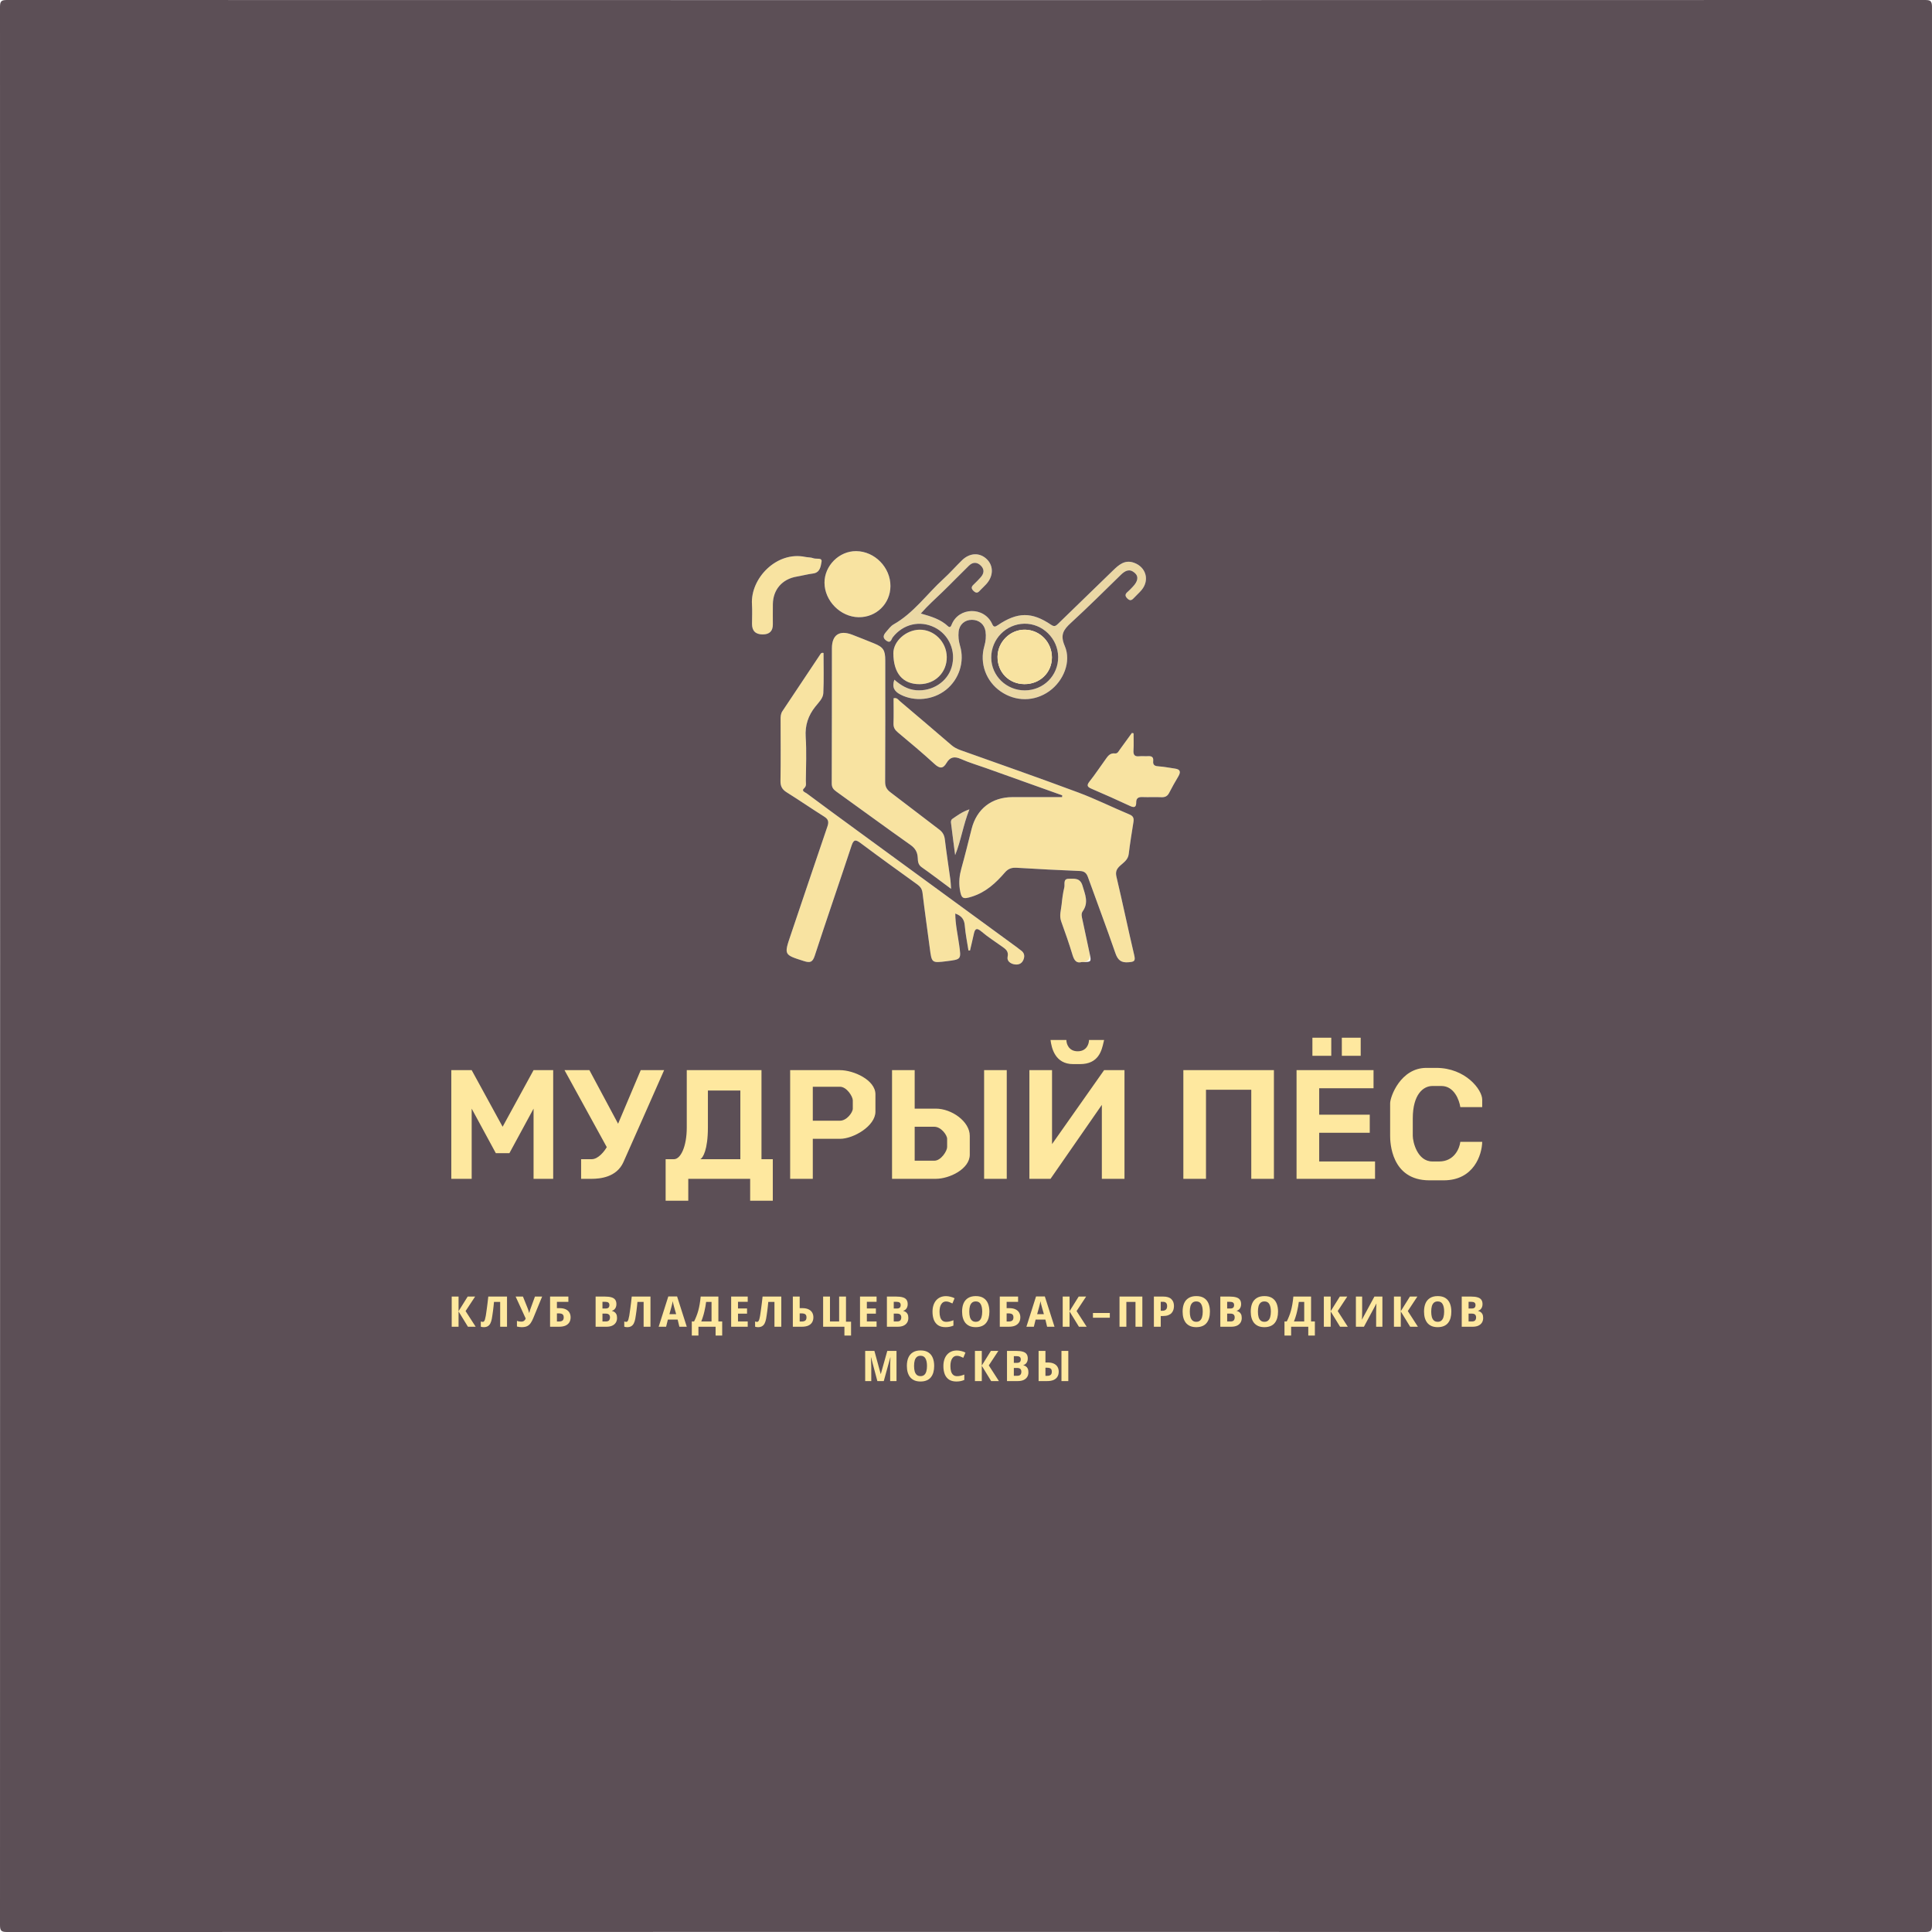 <?xml version="1.0" encoding="UTF-8"?> <svg xmlns="http://www.w3.org/2000/svg" width="1280" height="1280" viewBox="0 0 1280 1280" fill="none"> <path d="M703.74 526.92C686.99 520.93 670.25 514.95 653.5 508.96C647.86 506.95 642.07 505.28 636.63 502.84C632.38 500.94 629.43 501.49 627.12 505.45C624.74 509.53 622.47 509.19 619.11 506.11C611.26 498.92 603.08 492.08 594.9 485.25C592.94 483.62 591.9 482.02 591.98 479.39C592.15 473.78 592.03 468.17 592.03 462.61C594.32 462.03 595.12 463.61 596.17 464.49C607.6 474.17 619.03 483.87 630.38 493.65C632.2 495.22 634.2 496.19 636.42 496.99C662.43 506.27 688.51 515.38 714.38 525.03C725.9 529.33 736.96 534.84 748.32 539.59C750.92 540.68 751.33 542.18 750.95 544.59C749.83 551.66 748.67 558.72 747.82 565.82C747.36 569.66 744.4 571.41 742.04 573.6C739.77 575.71 738.91 577.56 739.7 580.9C743.81 598.22 747.41 615.66 751.5 632.98C752.43 636.92 751.21 637.18 747.79 637.5C742.72 637.97 740.56 636.06 738.93 631.36C733.13 614.54 726.82 597.89 720.81 581.13C719.85 578.46 718.51 577.18 715.47 577.06C701.5 576.5 687.53 575.77 673.57 574.91C670.32 574.71 667.98 575.48 665.78 578.03C659.77 584.98 653.19 591.09 644.01 594C637.99 595.91 636.91 595.54 635.91 589.08C635.18 584.35 635.68 579.91 636.95 575.34C639.36 566.69 641.5 557.96 643.69 549.25C647.05 535.91 656.99 528.12 670.86 528.09C681.8 528.06 692.74 528.09 703.69 528.09C703.71 527.7 703.73 527.3 703.74 526.91V526.92Z" fill="#F8E3A1"></path> <path d="M641.64 629.74C640.79 624.23 639.63 618.75 639.19 613.21C638.87 609.15 637.12 606.76 632.88 605.24C632.95 612.44 634.52 619.18 635.46 625.96C636.8 635.63 636.98 635.61 627.2 636.83C617.26 638.07 617.29 638.07 616 628.18C614.4 615.97 612.64 603.77 611.18 591.54C610.87 588.92 609.71 587.4 607.7 585.95C595.14 576.9 582.57 567.86 570.18 558.58C566.87 556.1 565.54 556.12 564.15 560.33C556.11 584.65 547.72 608.86 539.77 633.22C538.36 637.55 536.68 638.04 532.69 636.77C519.32 632.52 519.36 632.69 523.87 619.43C532.01 595.48 539.98 571.47 548.18 547.55C549.24 544.45 548.79 542.75 546.01 541.01C537.69 535.79 529.61 530.19 521.28 525C518.27 523.12 517.02 521.03 517.08 517.38C517.31 503.89 517.18 490.4 517.15 476.9C517.15 474.88 517.17 472.95 518.36 471.16C526.78 458.57 535.17 445.96 543.57 433.35C543.94 432.79 544.37 432.29 545.6 432.59C545.6 441.38 545.88 450.31 545.46 459.2C545.29 462.68 542.35 465.43 540.2 468.12C535.43 474.1 533.27 480.51 533.78 488.33C534.41 497.95 533.98 507.64 533.87 517.3C533.85 518.94 534.51 520.63 532.69 522.28C530.68 524.1 533.49 524.91 534.48 525.65C545.29 533.71 556.16 541.68 567.05 549.64C602.66 575.68 638.27 601.7 673.88 627.73C674.68 628.32 675.42 629 676.25 629.55C678.81 631.25 679.04 633.64 677.92 636.14C676.83 638.55 674.6 639.35 672.08 638.92C669.31 638.45 666.98 636.61 667.55 633.91C668.4 629.93 665.91 628.61 663.53 626.89C659.08 623.67 654.39 620.73 650.23 617.17C646.51 613.98 645.76 615.96 645.05 619.28C644.3 622.78 643.44 626.26 642.63 629.74C642.3 629.74 641.96 629.74 641.63 629.74H641.64Z" fill="#F8E3A1"></path> <path d="M630.11 588.89C622.89 583.55 616.82 578.89 610.57 574.5C608.25 572.87 608.14 570.63 608.03 568.35C607.85 564.61 606.42 562.05 603.18 559.76C586.72 548.15 570.5 536.2 554.13 524.47C552.11 523.02 551.03 521.72 551.04 518.96C551.18 489.14 551.09 459.33 551.15 429.51C551.17 420.57 556.18 417.28 564.59 420.51C569.41 422.36 574.19 424.29 578.97 426.22C585.19 428.73 586.49 430.69 586.5 437.54C586.5 464.36 586.57 491.18 586.42 517.99C586.4 521.24 587.53 523.12 590.01 524.98C600.79 533.08 611.4 541.42 622.17 549.53C624.48 551.27 625.62 553.2 625.97 556.1C627.04 565.02 628.42 573.9 629.64 582.81C629.86 584.41 629.89 586.04 630.1 588.89H630.11Z" fill="#F8E3A1"></path> <path d="M592.51 450.32C596.93 454.11 601.35 456.83 606.93 457.29C617.66 458.18 627.64 451.78 630.51 441.94C633.55 431.51 628.83 420.5 619.25 415.71C609.45 410.81 598.35 413.45 591.51 422.17C590.53 423.42 590.22 426.57 587.21 424.45C584.41 422.48 585.45 420.52 587.1 418.62C588.63 416.87 590.06 414.8 592.01 413.7C605.33 406.17 614.03 393.61 625.03 383.58C629.33 379.66 633.18 375.25 637.36 371.18C642.56 366.13 649.16 365.94 653.84 370.55C658.38 375.02 658.18 381.86 653.33 387.1C652.2 388.32 650.98 389.46 649.81 390.64C648.42 392.05 647.35 393.79 645.01 391.54C642.76 389.38 644.02 388.23 645.59 386.76C647.05 385.4 648.42 383.94 649.75 382.44C651.92 380 652.34 377.34 649.95 374.88C647.45 372.31 644.55 372.25 641.99 374.73C636.13 380.41 630.49 386.31 624.62 391.98C619.74 396.7 614.66 401.22 610.05 406.48C617.01 408.46 623.15 410.28 628.03 414.88C629.39 416.16 630.03 414.99 630.49 413.84C635.12 402.12 652.05 401.72 657.35 413.44C658.32 415.6 659.19 415.47 661.01 414.23C674.04 405.38 683.62 405.28 696.4 413.97C698.52 415.41 699.52 414.71 700.97 413.29C713.01 401.55 725.1 389.86 737.19 378.16C741.08 374.4 744.99 370.66 751.16 372.8C759.26 375.61 761.79 384.32 756.33 390.91C754.74 392.83 752.81 394.45 751.12 396.29C749.77 397.76 748.62 398.19 746.97 396.59C745.22 394.9 745.31 393.61 747.12 392.12C748.27 391.17 749.26 390.03 750.31 388.95C753.98 385.2 754.56 381.95 751.74 379.51C748.31 376.55 745.43 378.09 742.61 380.84C731.65 391.54 720.79 402.36 709.5 412.7C704.58 417.21 702.26 420.61 705.43 427.94C709.94 438.35 704.59 451.2 695.19 457.92C685.38 464.93 672.89 464.99 662.93 458.08C653.3 451.39 648.89 439.46 652.14 428.17C653.09 424.87 653.41 421.63 652.94 418.31C652.27 413.64 648.64 410.66 643.91 410.66C639.23 410.66 635.62 413.75 635.13 418.51C634.81 421.64 635.13 424.72 636.06 427.85C639.24 438.47 635.38 450.15 626.74 457.03C618.13 463.89 605.93 465 596.64 460.2C592.61 458.12 590.82 455.5 592.51 450.32ZM701.06 435.24C700.95 423.07 690.73 413.02 678.65 413.22C666.46 413.42 656.62 423.54 656.72 435.78C656.82 447.74 666.76 457.42 678.92 457.4C691.36 457.38 701.17 447.56 701.06 435.24Z" fill="#EBD8A5"></path> <path d="M589.94 388.32C589.88 399.97 580.54 409.08 568.85 408.92C556.84 408.75 546.31 398.12 546.25 386.11C546.2 374.79 555.98 365.03 567.26 365.14C579.55 365.26 590.01 375.95 589.94 388.33V388.32Z" fill="#F8E3A1"></path> <path d="M751.02 485.84C751.02 489.61 751.21 493.39 750.96 497.15C750.75 500.26 751.86 501.38 754.92 501.03C756.73 500.82 758.59 501.11 760.41 500.98C762.81 500.81 764.33 501.38 764.02 504.19C763.68 507.25 765.51 507.59 768.03 507.75C771.5 507.97 774.94 508.74 778.4 509.2C782.04 509.68 782.39 511.47 780.69 514.36C778.58 517.95 776.49 521.55 774.61 525.26C773.47 527.51 771.9 528.27 769.44 528.17C765.28 527.99 761.11 528.24 756.95 528.08C754.33 527.98 752.77 528.69 752.78 531.57C752.79 534.46 751.84 535.44 748.84 534.04C740.39 530.1 731.88 526.3 723.31 522.63C720.57 521.45 719.64 520.52 721.84 517.75C725.47 513.2 728.66 508.31 732.1 503.6C733.74 501.35 735.12 498.73 738.7 499.16C740.48 499.37 741.14 497.67 742 496.48C744.65 492.86 747.28 489.22 749.91 485.59C750.28 485.67 750.65 485.75 751.02 485.84Z" fill="#F8E3A1"></path> <path d="M505.34 420.32C500.6 420.327 498.23 418.007 498.23 413.36C498.23 409.03 498.47 404.68 498.19 400.37C497.09 383.18 514.57 364.99 533.5 368.97C535.29 369.35 537.24 369.2 538.9 369.86C540.8 370.61 544.83 369.23 544.28 372.19C543.76 375.04 543.4 379.4 538.63 379.98C535.01 380.42 531.46 381.41 527.85 382.02C518.27 383.63 512.16 390.59 512.03 400.25C511.97 404.75 512.01 409.24 512.02 413.74C512.02 418.12 509.793 420.317 505.34 420.33V420.32Z" fill="#F8E3A1"></path> <path d="M609.31 453.29C598.09 453.37 591.88 446.05 591.87 432.73C591.87 424.88 600.14 417.4 609.06 417.19C618.81 416.97 627.12 425.21 627.25 435.24C627.38 445.43 619.64 453.21 609.31 453.28V453.29Z" fill="#F8E3A1"></path> <path d="M716.68 637.39C713.08 638.37 711.64 636.19 710.57 632.64C708.31 625.18 705.73 617.81 703.07 610.47C701.66 606.59 702.99 602.92 703.36 599.18C703.74 595.39 704.23 591.57 705.12 587.88C705.62 585.84 704.13 582.2 708.09 582.2C711.7 582.2 715.6 581.44 717.17 586.77C718.87 592.55 721.44 597.96 717.31 603.74C716.07 605.47 716.77 607.62 717.18 609.57C718.72 616.88 720.28 624.18 721.86 631.48C722.713 635.433 720.983 637.403 716.67 637.39H716.68Z" fill="#F8E3A1"></path> <path d="M632.81 566.53C631.87 559.31 630.9 552.1 630.03 544.88C629.94 544.16 630.24 543.03 630.76 542.67C634.12 540.38 637.39 537.85 642.24 536.22C638.11 546.56 636.74 556.79 632.8 566.52L632.81 566.53Z" fill="#EBD8A5"></path> <path d="M701.06 435.24C701.17 447.56 691.36 457.38 678.92 457.4C666.76 457.42 656.81 447.74 656.72 435.78C656.62 423.54 666.46 413.42 678.65 413.22C690.73 413.02 700.96 423.07 701.06 435.24ZM678.65 453.25C688.94 453.34 696.9 445.64 696.92 435.6C696.93 425.51 689.07 417.37 679.13 417.19C669.34 417.01 660.97 425.23 660.89 435.11C660.81 445.38 668.44 453.17 678.65 453.25Z" fill="#5C4F56"></path> <path d="M678.66 453.25C668.44 453.16 660.82 445.38 660.9 435.11C660.97 425.24 669.35 417.01 679.14 417.19C689.08 417.37 696.95 425.51 696.93 435.6C696.92 445.65 688.95 453.34 678.66 453.25Z" fill="#F8E3A1"></path> <path d="M1280 4.59C1280 0.84 1279.16 0 1275.41 0C851.8 0.1 428.2 0.1 4.59 0C0.84 0 0 0.84 0 4.59C0.1 428.2 0.1 851.8 0 1275.41C0 1279.16 0.84 1280 4.59 1280C428.2 1279.9 851.8 1279.9 1275.41 1280C1279.16 1280 1280 1279.16 1280 1275.41C1279.9 1063.61 1279.91 851.8 1279.91 640C1279.91 428.2 1279.9 216.39 1280 4.59ZM764.02 504.19C763.68 507.25 765.51 507.6 768.03 507.76C771.5 507.98 774.93 508.74 778.39 509.2C782.04 509.68 782.39 511.47 780.69 514.36C778.58 517.95 776.49 521.55 774.61 525.26C773.46 527.52 771.9 528.27 769.43 528.17C765.27 527.99 761.1 528.24 756.94 528.08C754.32 527.98 752.76 528.69 752.77 531.57C752.78 534.46 751.83 535.44 748.83 534.04C740.39 530.1 731.87 526.31 723.3 522.63C720.56 521.45 719.63 520.52 721.84 517.75C725.46 513.2 728.66 508.31 732.09 503.6C733.73 501.35 735.11 498.73 738.69 499.16C740.47 499.38 741.13 497.67 741.99 496.49C744.64 492.86 747.27 489.23 749.91 485.6L751.02 485.84C751.02 489.61 751.2 493.4 750.96 497.15C750.75 500.26 751.86 501.38 754.92 501.03C756.72 500.83 758.58 501.11 760.41 500.98C762.81 500.81 764.33 501.38 764.02 504.19ZM590.02 524.98C600.8 533.08 611.41 541.42 622.18 549.53C624.49 551.27 625.63 553.2 625.98 556.1C627.04 565.02 628.43 573.9 629.65 582.81C629.87 584.41 629.9 586.04 630.11 588.89C622.9 583.54 616.82 578.89 610.57 574.5C608.24 572.86 608.14 570.62 608.03 568.35C607.85 564.61 606.43 562.05 603.18 559.76C586.72 548.15 570.51 536.2 554.14 524.47C552.12 523.02 551.03 521.72 551.05 518.96C551.19 489.15 551.1 459.33 551.16 429.51C551.18 420.58 556.19 417.28 564.6 420.51C569.42 422.36 574.2 424.29 578.98 426.22C585.2 428.73 586.51 430.69 586.51 437.54C586.52 464.36 586.58 491.17 586.43 517.99C586.41 521.24 587.55 523.12 590.02 524.98ZM630.03 544.88C629.95 544.16 630.25 543.03 630.77 542.67C634.13 540.38 637.39 537.85 642.25 536.23C638.11 546.57 636.75 556.8 632.81 566.53C631.87 559.32 630.9 552.1 630.03 544.88ZM636.94 575.36C639.36 566.71 641.49 557.98 643.69 549.27C647.04 535.93 656.99 528.14 670.86 528.11C681.8 528.08 692.74 528.1 703.68 528.1C703.7 527.71 703.72 527.32 703.74 526.92C686.99 520.94 670.25 514.95 653.5 508.97C647.86 506.95 642.08 505.29 636.63 502.85C632.38 500.95 629.43 501.5 627.11 505.46C624.73 509.54 622.46 509.2 619.1 506.12C611.25 498.92 603.07 492.09 594.89 485.26C592.93 483.63 591.89 482.03 591.97 479.4C592.14 473.8 592.02 468.18 592.02 462.62C594.32 462.05 595.11 463.62 596.16 464.51C607.6 474.19 619.02 483.89 630.37 493.67C632.19 495.24 634.19 496.21 636.41 497.01C662.42 506.29 688.5 515.39 714.37 525.04C725.89 529.34 736.95 534.85 748.31 539.6C750.91 540.69 751.32 542.19 750.94 544.6C749.82 551.67 748.66 558.73 747.81 565.83C747.35 569.68 744.39 571.43 742.03 573.62C739.76 575.73 738.9 577.58 739.69 580.91C743.8 598.23 747.4 615.67 751.49 632.99C752.42 636.93 751.2 637.19 747.78 637.51C742.71 637.98 740.55 636.06 738.93 631.36C733.13 614.54 726.82 597.89 720.8 581.14C719.85 578.47 718.5 577.19 715.47 577.06C701.49 576.5 687.52 575.77 673.57 574.92C670.31 574.72 667.97 575.49 665.77 578.04C659.77 584.99 653.19 591.1 644 594.01C637.98 595.91 636.9 595.55 635.9 589.09C635.17 584.36 635.67 579.92 636.94 575.36ZM703.36 599.18C703.74 595.39 704.23 591.57 705.13 587.88C705.62 585.83 704.14 582.2 708.1 582.2C711.71 582.2 715.61 581.44 717.18 586.77C718.88 592.55 721.45 597.96 717.32 603.74C716.08 605.47 716.78 607.62 717.19 609.57C718.73 616.87 720.29 624.18 721.87 631.48C723.15 637.41 723.17 637.4 716.68 637.39C713.08 638.38 711.64 636.19 710.57 632.64C708.31 625.18 705.73 617.81 703.07 610.47C701.66 606.59 702.99 602.92 703.36 599.18ZM592.01 413.69C605.33 406.16 614.03 393.6 625.03 383.57C629.34 379.65 633.19 375.24 637.37 371.17C642.56 366.12 649.17 365.93 653.85 370.54C658.39 375.01 658.19 381.85 653.34 387.09C652.22 388.31 650.99 389.45 649.82 390.64C648.44 392.05 647.37 393.79 645.02 391.54C642.77 389.37 644.03 388.23 645.6 386.75C647.06 385.39 648.43 383.93 649.76 382.44C651.92 380 652.35 377.34 649.96 374.88C647.46 372.3 644.56 372.24 641.99 374.73C636.14 380.41 630.49 386.31 624.63 391.98C619.74 396.69 614.67 401.21 610.06 406.47C617.01 408.45 623.15 410.27 628.04 414.87C629.4 416.15 630.04 414.98 630.49 413.83C635.13 402.11 652.06 401.71 657.35 413.43C658.33 415.59 659.2 415.46 661.02 414.23C674.05 405.37 683.63 405.27 696.41 413.96C698.53 415.41 699.53 414.7 700.98 413.29C713.02 401.55 725.11 389.85 737.19 378.15C741.08 374.39 745 370.66 751.16 372.79C759.26 375.6 761.79 384.31 756.33 390.9C754.74 392.81 752.81 394.44 751.13 396.28C749.78 397.75 748.63 398.18 746.97 396.58C745.22 394.89 745.31 393.6 747.12 392.1C748.27 391.15 749.26 390.01 750.31 388.94C753.98 385.18 754.56 381.94 751.74 379.5C748.31 376.54 745.42 378.08 742.6 380.83C731.64 391.53 720.78 402.35 709.49 412.69C704.57 417.2 702.25 420.61 705.42 427.94C709.93 438.35 704.59 451.19 695.18 457.92C685.38 464.93 672.89 464.99 662.93 458.07C653.29 451.39 648.88 439.45 652.13 428.16C653.08 424.87 653.41 421.62 652.93 418.3C652.26 413.64 648.63 410.65 643.9 410.65C639.17 410.65 635.61 413.75 635.12 418.51C634.8 421.64 635.12 424.72 636.05 427.85C639.24 438.47 635.37 450.15 626.74 457.03C618.13 463.89 605.92 465 596.64 460.2C592.61 458.12 590.82 455.5 592.51 450.32C596.93 454.11 601.36 456.83 606.93 457.29C617.66 458.18 627.64 451.79 630.51 441.94C633.56 431.51 628.83 420.5 619.26 415.71C609.45 410.81 598.36 413.45 591.51 422.17C590.53 423.42 590.23 426.57 587.21 424.45C584.4 422.48 585.44 420.51 587.1 418.61C588.63 416.87 590.06 414.79 592.01 413.69ZM591.87 432.73C591.87 424.88 600.15 417.4 609.07 417.19C618.82 416.97 627.13 425.22 627.26 435.25C627.39 445.44 619.65 453.22 609.31 453.29C598.1 453.36 591.89 446.04 591.87 432.73ZM567.26 365.13C579.56 365.26 590.01 375.95 589.94 388.32C589.88 399.97 580.55 409.08 568.85 408.92C556.85 408.75 546.31 398.11 546.25 386.1C546.2 374.79 555.99 365.02 567.26 365.13ZM545.61 432.6C545.61 441.39 545.89 450.31 545.47 459.2C545.31 462.68 542.36 465.43 540.21 468.12C535.44 474.1 533.29 480.52 533.8 488.34C534.42 497.96 534 507.65 533.89 517.31C533.87 518.95 534.52 520.64 532.71 522.29C530.7 524.11 533.5 524.92 534.5 525.66C545.3 533.72 556.18 541.69 567.07 549.64C602.67 575.68 638.29 601.7 673.9 627.73C674.7 628.32 675.44 629.01 676.27 629.56C678.83 631.26 679.06 633.65 677.93 636.14C676.84 638.56 674.62 639.35 672.09 638.92C669.32 638.45 666.99 636.61 667.57 633.91C668.42 629.93 665.92 628.61 663.55 626.89C659.1 623.67 654.41 620.74 650.25 617.17C646.53 613.98 645.78 615.96 645.07 619.28C644.32 622.78 643.46 626.25 642.65 629.74H641.64C640.79 624.23 639.63 618.75 639.19 613.21C638.87 609.15 637.12 606.76 632.89 605.24C632.95 612.44 634.52 619.18 635.46 625.95C636.81 635.63 636.98 635.6 627.21 636.82C617.27 638.07 617.3 638.06 616.01 628.18C614.41 615.96 612.65 603.77 611.19 591.54C610.87 588.92 609.72 587.4 607.71 585.95C595.15 576.9 582.58 567.86 570.19 558.58C566.88 556.1 565.55 556.12 564.16 560.33C556.12 584.65 547.73 608.86 539.78 633.22C538.37 637.54 536.69 638.03 532.7 636.76C519.33 632.52 519.37 632.69 523.87 619.43C532.01 595.48 539.98 571.47 548.19 547.55C549.25 544.45 548.8 542.75 546.02 541.01C537.71 535.78 529.62 530.19 521.29 524.99C518.28 523.12 517.02 521.03 517.09 517.38C517.31 503.89 517.19 490.39 517.16 476.9C517.15 474.88 517.17 472.95 518.37 471.16C526.79 458.57 535.18 445.96 543.58 433.35C543.95 432.79 544.38 432.29 545.61 432.6ZM533.51 368.97C535.3 369.34 537.25 369.2 538.91 369.85C540.81 370.6 544.84 369.22 544.29 372.18C543.77 375.03 543.42 379.39 538.64 379.97C535.02 380.42 531.47 381.4 527.86 382.01C518.28 383.61 512.18 390.57 512.04 400.24C511.98 404.74 512.02 409.23 512.03 413.73C512.03 418.117 509.8 420.313 505.34 420.32C500.607 420.327 498.237 418.007 498.23 413.36C498.23 409.03 498.47 404.68 498.2 400.37C497.1 383.17 514.58 364.99 533.51 368.97Z" fill="#5C4F56"></path> <path d="M315.146 879H310.022L303.806 868.864V879H299.27V859.008H303.806V868.696L309.854 859.008H314.782L308.454 868.612L315.146 879ZM335.91 879H331.374V862.536H327.286C327.211 863.395 327.118 864.328 327.006 865.336C326.894 866.344 326.772 867.371 326.642 868.416C326.511 869.443 326.371 870.423 326.222 871.356C326.091 872.271 325.96 873.083 325.83 873.792C325.606 874.949 325.288 875.939 324.878 876.76C324.467 877.581 323.907 878.207 323.198 878.636C322.507 879.065 321.611 879.28 320.51 879.28C320.136 879.28 319.791 879.252 319.474 879.196C319.156 879.14 318.848 879.065 318.55 878.972V875.5C318.774 875.575 318.988 875.64 319.194 875.696C319.418 875.752 319.642 875.78 319.866 875.78C320.183 875.78 320.454 875.659 320.678 875.416C320.902 875.173 321.107 874.763 321.294 874.184C321.48 873.587 321.667 872.765 321.854 871.72C321.928 871.272 322.022 870.637 322.134 869.816C322.264 868.976 322.404 867.996 322.554 866.876C322.703 865.737 322.862 864.505 323.03 863.18C323.198 861.836 323.356 860.445 323.506 859.008H335.91V879ZM353.354 873.176C352.831 874.464 352.262 875.565 351.646 876.48C351.03 877.395 350.255 878.095 349.322 878.58C348.389 879.047 347.157 879.28 345.626 879.28C345.178 879.28 344.665 879.243 344.086 879.168C343.507 879.093 342.975 878.991 342.49 878.86V875.108C342.938 875.295 343.423 875.425 343.946 875.5C344.469 875.575 344.954 875.612 345.402 875.612C345.943 875.612 346.401 875.519 346.774 875.332C347.147 875.145 347.455 874.903 347.698 874.604C347.941 874.287 348.137 873.932 348.286 873.54L341.622 859.008H346.466L349.518 866.596C349.667 866.951 349.798 867.305 349.91 867.66C350.041 868.015 350.153 868.369 350.246 868.724C350.358 869.06 350.451 869.405 350.526 869.76H350.666C350.759 869.424 350.853 869.079 350.946 868.724C351.058 868.351 351.17 867.987 351.282 867.632C351.413 867.259 351.543 866.895 351.674 866.54L354.418 859.008H359.178L353.354 873.176ZM364.438 879V859.008H376.562V862.508H368.974V866.68H370.682C372.362 866.68 373.743 866.941 374.826 867.464C375.927 867.987 376.739 868.705 377.262 869.62C377.785 870.535 378.046 871.58 378.046 872.756C378.046 874.063 377.757 875.183 377.178 876.116C376.599 877.049 375.741 877.768 374.602 878.272C373.482 878.757 372.073 879 370.374 879H364.438ZM370.318 875.528C371.345 875.528 372.129 875.323 372.67 874.912C373.211 874.501 373.482 873.783 373.482 872.756C373.482 872.047 373.342 871.505 373.062 871.132C372.801 870.759 372.427 870.507 371.942 870.376C371.457 870.227 370.887 870.152 370.234 870.152H368.974V875.528H370.318ZM400.8 859.008C402.536 859.008 403.964 859.176 405.084 859.512C406.204 859.829 407.035 860.361 407.576 861.108C408.118 861.836 408.388 862.825 408.388 864.076C408.388 864.823 408.258 865.504 407.996 866.12C407.735 866.736 407.38 867.24 406.932 867.632C406.503 868.024 406.018 868.276 405.476 868.388V868.528C406.036 868.659 406.568 868.892 407.072 869.228C407.595 869.564 408.015 870.049 408.332 870.684C408.65 871.319 408.808 872.159 408.808 873.204C408.808 874.417 408.519 875.463 407.94 876.34C407.38 877.199 406.578 877.861 405.532 878.328C404.487 878.776 403.236 879 401.78 879H394.612V859.008H400.8ZM401.052 866.932C402.06 866.932 402.76 866.736 403.152 866.344C403.544 865.952 403.74 865.383 403.74 864.636C403.74 863.871 403.507 863.32 403.04 862.984C402.592 862.648 401.883 862.48 400.912 862.48H399.148V866.932H401.052ZM399.148 870.292V875.5H401.332C402.378 875.5 403.106 875.257 403.516 874.772C403.927 874.268 404.132 873.605 404.132 872.784C404.132 872.28 404.039 871.841 403.852 871.468C403.684 871.095 403.386 870.805 402.956 870.6C402.546 870.395 401.967 870.292 401.22 870.292H399.148ZM430.951 879H426.415V862.536H422.327C422.252 863.395 422.159 864.328 422.047 865.336C421.935 866.344 421.814 867.371 421.683 868.416C421.552 869.443 421.412 870.423 421.263 871.356C421.132 872.271 421.002 873.083 420.871 873.792C420.647 874.949 420.33 875.939 419.919 876.76C419.508 877.581 418.948 878.207 418.239 878.636C417.548 879.065 416.652 879.28 415.551 879.28C415.178 879.28 414.832 879.252 414.515 879.196C414.198 879.14 413.89 879.065 413.591 878.972V875.5C413.815 875.575 414.03 875.64 414.235 875.696C414.459 875.752 414.683 875.78 414.907 875.78C415.224 875.78 415.495 875.659 415.719 875.416C415.943 875.173 416.148 874.763 416.335 874.184C416.522 873.587 416.708 872.765 416.895 871.72C416.97 871.272 417.063 870.637 417.175 869.816C417.306 868.976 417.446 867.996 417.595 866.876C417.744 865.737 417.903 864.505 418.071 863.18C418.239 861.836 418.398 860.445 418.547 859.008H430.951V879ZM450.103 879L448.955 874.24H442.487L441.311 879H436.383L442.767 858.924H448.591L455.003 879H450.103ZM446.659 866.036C446.547 865.644 446.435 865.233 446.323 864.804C446.211 864.375 446.099 863.927 445.987 863.46C445.894 862.993 445.801 862.517 445.707 862.032C445.633 862.517 445.539 863.003 445.427 863.488C445.315 863.955 445.203 864.403 445.091 864.832C444.998 865.261 444.895 865.663 444.783 866.036L443.495 870.684H447.975L446.659 866.036ZM475.948 859.008V875.472H478.468V884.824H474.1V879H462.732V884.824H458.336V875.472H459.848C460.39 874.427 460.884 873.325 461.332 872.168C461.799 871.011 462.219 869.769 462.592 868.444C462.966 867.119 463.283 865.681 463.544 864.132C463.824 862.564 464.048 860.856 464.216 859.008H475.948ZM467.828 862.536C467.716 863.507 467.558 864.543 467.352 865.644C467.166 866.727 466.932 867.837 466.652 868.976C466.391 870.115 466.083 871.235 465.728 872.336C465.392 873.437 465.019 874.483 464.608 875.472H471.412V862.536H467.828ZM495.386 879H484.41V859.008H495.386V862.48H488.946V866.876H494.938V870.348H488.946V875.5H495.386V879ZM517.632 879H513.096V862.536H509.008C508.933 863.395 508.84 864.328 508.728 865.336C508.616 866.344 508.495 867.371 508.364 868.416C508.233 869.443 508.093 870.423 507.944 871.356C507.813 872.271 507.683 873.083 507.552 873.792C507.328 874.949 507.011 875.939 506.6 876.76C506.189 877.581 505.629 878.207 504.92 878.636C504.229 879.065 503.333 879.28 502.232 879.28C501.859 879.28 501.513 879.252 501.196 879.196C500.879 879.14 500.571 879.065 500.272 878.972V875.5C500.496 875.575 500.711 875.64 500.916 875.696C501.14 875.752 501.364 875.78 501.588 875.78C501.905 875.78 502.176 875.659 502.4 875.416C502.624 875.173 502.829 874.763 503.016 874.184C503.203 873.587 503.389 872.765 503.576 871.72C503.651 871.272 503.744 870.637 503.856 869.816C503.987 868.976 504.127 867.996 504.276 866.876C504.425 865.737 504.584 864.505 504.752 863.18C504.92 861.836 505.079 860.445 505.228 859.008H517.632V879ZM525.276 879V859.008H529.812V866.68H531.52C533.2 866.68 534.581 866.941 535.664 867.464C536.765 867.987 537.577 868.705 538.1 869.62C538.623 870.535 538.884 871.58 538.884 872.756C538.884 874.063 538.595 875.183 538.016 876.116C537.437 877.049 536.579 877.768 535.44 878.272C534.32 878.757 532.911 879 531.212 879H525.276ZM531.156 875.528C532.183 875.528 532.967 875.323 533.508 874.912C534.049 874.501 534.32 873.783 534.32 872.756C534.32 872.047 534.18 871.505 533.9 871.132C533.639 870.759 533.265 870.507 532.78 870.376C532.295 870.227 531.725 870.152 531.072 870.152H529.812V875.528H531.156ZM563.848 875.64V884.824H559.452V879H545.34V859.008H549.876V875.472H555.952V859.008H560.488V875.64H563.848ZM580.755 879H569.779V859.008H580.755V862.48H574.315V866.876H580.307V870.348H574.315V875.5H580.755V879ZM593.788 859.008C595.524 859.008 596.952 859.176 598.072 859.512C599.192 859.829 600.023 860.361 600.564 861.108C601.105 861.836 601.376 862.825 601.376 864.076C601.376 864.823 601.245 865.504 600.984 866.12C600.723 866.736 600.368 867.24 599.92 867.632C599.491 868.024 599.005 868.276 598.464 868.388V868.528C599.024 868.659 599.556 868.892 600.06 869.228C600.583 869.564 601.003 870.049 601.32 870.684C601.637 871.319 601.796 872.159 601.796 873.204C601.796 874.417 601.507 875.463 600.928 876.34C600.368 877.199 599.565 877.861 598.52 878.328C597.475 878.776 596.224 879 594.768 879H587.6V859.008H593.788ZM594.04 866.932C595.048 866.932 595.748 866.736 596.14 866.344C596.532 865.952 596.728 865.383 596.728 864.636C596.728 863.871 596.495 863.32 596.028 862.984C595.58 862.648 594.871 862.48 593.9 862.48H592.136V866.932H594.04ZM592.136 870.292V875.5H594.32C595.365 875.5 596.093 875.257 596.504 874.772C596.915 874.268 597.12 873.605 597.12 872.784C597.12 872.28 597.027 871.841 596.84 871.468C596.672 871.095 596.373 870.805 595.944 870.6C595.533 870.395 594.955 870.292 594.208 870.292H592.136ZM626.743 862.256C626.071 862.256 625.464 862.415 624.923 862.732C624.4 863.049 623.952 863.507 623.579 864.104C623.205 864.683 622.925 865.392 622.739 866.232C622.552 867.072 622.459 868.015 622.459 869.06C622.459 870.479 622.617 871.692 622.935 872.7C623.252 873.689 623.737 874.445 624.391 874.968C625.044 875.491 625.875 875.752 626.883 875.752C627.685 875.752 628.469 875.659 629.235 875.472C630.019 875.285 630.831 875.024 631.671 874.688V878.244C630.849 878.599 630.019 878.86 629.179 879.028C628.339 879.196 627.424 879.28 626.435 879.28C624.437 879.28 622.804 878.86 621.535 878.02C620.265 877.161 619.323 875.967 618.707 874.436C618.109 872.887 617.811 871.085 617.811 869.032C617.811 867.52 618.007 866.139 618.399 864.888C618.791 863.619 619.369 862.527 620.135 861.612C620.9 860.697 621.833 859.988 622.935 859.484C624.055 858.98 625.333 858.728 626.771 858.728C627.704 858.728 628.684 858.859 629.711 859.12C630.756 859.363 631.661 859.699 632.427 860.128L630.999 863.572C630.308 863.217 629.608 862.909 628.899 862.648C628.208 862.387 627.489 862.256 626.743 862.256ZM655.498 868.976C655.498 870.525 655.32 871.935 654.966 873.204C654.611 874.455 654.07 875.537 653.342 876.452C652.614 877.367 651.671 878.067 650.514 878.552C649.375 879.037 648.022 879.28 646.454 879.28C644.904 879.28 643.56 879.037 642.422 878.552C641.283 878.048 640.34 877.348 639.594 876.452C638.866 875.537 638.315 874.445 637.942 873.176C637.587 871.907 637.41 870.497 637.41 868.948C637.41 866.876 637.727 865.075 638.362 863.544C639.015 862.013 640.014 860.828 641.358 859.988C642.702 859.129 644.41 858.7 646.482 858.7C648.572 858.7 650.28 859.129 651.606 859.988C652.931 860.828 653.911 862.023 654.546 863.572C655.18 865.103 655.498 866.904 655.498 868.976ZM642.17 868.976C642.17 870.376 642.31 871.58 642.59 872.588C642.888 873.596 643.355 874.371 643.99 874.912C644.624 875.453 645.446 875.724 646.454 875.724C647.48 875.724 648.302 875.453 648.918 874.912C649.552 874.371 650.01 873.596 650.29 872.588C650.588 871.58 650.738 870.376 650.738 868.976C650.738 866.867 650.402 865.215 649.73 864.02C649.076 862.825 647.994 862.228 646.482 862.228C645.455 862.228 644.624 862.499 643.99 863.04C643.355 863.581 642.888 864.356 642.59 865.364C642.31 866.372 642.17 867.576 642.17 868.976ZM662.386 879V859.008H674.51V862.508H666.922V866.68H668.63C670.31 866.68 671.692 866.941 672.774 867.464C673.876 867.987 674.688 868.705 675.21 869.62C675.733 870.535 675.994 871.58 675.994 872.756C675.994 874.063 675.705 875.183 675.126 876.116C674.548 877.049 673.689 877.768 672.55 878.272C671.43 878.757 670.021 879 668.322 879H662.386ZM668.266 875.528C669.293 875.528 670.077 875.323 670.618 874.912C671.16 874.501 671.43 873.783 671.43 872.756C671.43 872.047 671.29 871.505 671.01 871.132C670.749 870.759 670.376 870.507 669.89 870.376C669.405 870.227 668.836 870.152 668.182 870.152H666.922V875.528H668.266ZM693.739 879L692.591 874.24H686.123L684.947 879H680.019L686.403 858.924H692.227L698.639 879H693.739ZM690.295 866.036C690.183 865.644 690.071 865.233 689.959 864.804C689.847 864.375 689.735 863.927 689.623 863.46C689.53 862.993 689.437 862.517 689.343 862.032C689.269 862.517 689.175 863.003 689.063 863.488C688.951 863.955 688.839 864.403 688.727 864.832C688.634 865.261 688.531 865.663 688.419 866.036L687.131 870.684H691.611L690.295 866.036ZM719.948 879H714.824L708.608 868.864V879H704.072V859.008H708.608V868.696L714.656 859.008H719.584L713.256 868.612L719.948 879ZM724.108 873.036V869.9H735.28V873.036H724.108ZM741.712 879V859.008H756.832V879H752.296V862.536H746.248V879H741.712ZM770.726 859.008C773.134 859.008 774.908 859.568 776.046 860.688C777.204 861.789 777.782 863.311 777.782 865.252C777.782 866.129 777.661 866.969 777.418 867.772C777.176 868.556 776.774 869.265 776.214 869.9C775.654 870.516 774.908 871.001 773.974 871.356C773.06 871.711 771.93 871.888 770.586 871.888H769.018V879H764.482V859.008H770.726ZM770.586 862.48H769.018V868.416H770.166C770.764 868.416 771.296 868.313 771.762 868.108C772.229 867.903 772.593 867.576 772.854 867.128C773.116 866.68 773.246 866.101 773.246 865.392C773.246 864.403 773.022 863.675 772.574 863.208C772.145 862.723 771.482 862.48 770.586 862.48ZM801.604 868.976C801.604 870.525 801.427 871.935 801.072 873.204C800.717 874.455 800.176 875.537 799.448 876.452C798.72 877.367 797.777 878.067 796.62 878.552C795.481 879.037 794.128 879.28 792.56 879.28C791.011 879.28 789.667 879.037 788.528 878.552C787.389 878.048 786.447 877.348 785.7 876.452C784.972 875.537 784.421 874.445 784.048 873.176C783.693 871.907 783.516 870.497 783.516 868.948C783.516 866.876 783.833 865.075 784.468 863.544C785.121 862.013 786.12 860.828 787.464 859.988C788.808 859.129 790.516 858.7 792.588 858.7C794.679 858.7 796.387 859.129 797.712 859.988C799.037 860.828 800.017 862.023 800.652 863.572C801.287 865.103 801.604 866.904 801.604 868.976ZM788.276 868.976C788.276 870.376 788.416 871.58 788.696 872.588C788.995 873.596 789.461 874.371 790.096 874.912C790.731 875.453 791.552 875.724 792.56 875.724C793.587 875.724 794.408 875.453 795.024 874.912C795.659 874.371 796.116 873.596 796.396 872.588C796.695 871.58 796.844 870.376 796.844 868.976C796.844 866.867 796.508 865.215 795.836 864.02C795.183 862.825 794.1 862.228 792.588 862.228C791.561 862.228 790.731 862.499 790.096 863.04C789.461 863.581 788.995 864.356 788.696 865.364C788.416 866.372 788.276 867.576 788.276 868.976ZM814.681 859.008C816.417 859.008 817.845 859.176 818.965 859.512C820.085 859.829 820.915 860.361 821.457 861.108C821.998 861.836 822.269 862.825 822.269 864.076C822.269 864.823 822.138 865.504 821.877 866.12C821.615 866.736 821.261 867.24 820.813 867.632C820.383 868.024 819.898 868.276 819.357 868.388V868.528C819.917 868.659 820.449 868.892 820.953 869.228C821.475 869.564 821.895 870.049 822.213 870.684C822.53 871.319 822.689 872.159 822.689 873.204C822.689 874.417 822.399 875.463 821.821 876.34C821.261 877.199 820.458 877.861 819.413 878.328C818.367 878.776 817.117 879 815.661 879H808.493V859.008H814.681ZM814.933 866.932C815.941 866.932 816.641 866.736 817.033 866.344C817.425 865.952 817.621 865.383 817.621 864.636C817.621 863.871 817.387 863.32 816.921 862.984C816.473 862.648 815.763 862.48 814.793 862.48H813.029V866.932H814.933ZM813.029 870.292V875.5H815.213C816.258 875.5 816.986 875.257 817.397 874.772C817.807 874.268 818.013 873.605 818.013 872.784C818.013 872.28 817.919 871.841 817.733 871.468C817.565 871.095 817.266 870.805 816.837 870.6C816.426 870.395 815.847 870.292 815.101 870.292H813.029ZM846.735 868.976C846.735 870.525 846.558 871.935 846.203 873.204C845.849 874.455 845.307 875.537 844.579 876.452C843.851 877.367 842.909 878.067 841.751 878.552C840.613 879.037 839.259 879.28 837.691 879.28C836.142 879.28 834.798 879.037 833.659 878.552C832.521 878.048 831.578 877.348 830.831 876.452C830.103 875.537 829.553 874.445 829.179 873.176C828.825 871.907 828.647 870.497 828.647 868.948C828.647 866.876 828.965 865.075 829.599 863.544C830.253 862.013 831.251 860.828 832.595 859.988C833.939 859.129 835.647 858.7 837.719 858.7C839.81 858.7 841.518 859.129 842.843 859.988C844.169 860.828 845.149 862.023 845.783 863.572C846.418 865.103 846.735 866.904 846.735 868.976ZM833.407 868.976C833.407 870.376 833.547 871.58 833.827 872.588C834.126 873.596 834.593 874.371 835.227 874.912C835.862 875.453 836.683 875.724 837.691 875.724C838.718 875.724 839.539 875.453 840.155 874.912C840.79 874.371 841.247 873.596 841.527 872.588C841.826 871.58 841.975 870.376 841.975 868.976C841.975 866.867 841.639 865.215 840.967 864.02C840.314 862.825 839.231 862.228 837.719 862.228C836.693 862.228 835.862 862.499 835.227 863.04C834.593 863.581 834.126 864.356 833.827 865.364C833.547 866.372 833.407 867.576 833.407 868.976ZM868.617 859.008V875.472H871.137V884.824H866.769V879H855.401V884.824H851.005V875.472H852.517C853.058 874.427 853.553 873.325 854.001 872.168C854.467 871.011 854.887 869.769 855.261 868.444C855.634 867.119 855.951 865.681 856.213 864.132C856.493 862.564 856.717 860.856 856.885 859.008H868.617ZM860.497 862.536C860.385 863.507 860.226 864.543 860.021 865.644C859.834 866.727 859.601 867.837 859.321 868.976C859.059 870.115 858.751 871.235 858.397 872.336C858.061 873.437 857.687 874.483 857.277 875.472H864.081V862.536H860.497ZM892.955 879H887.831L881.615 868.864V879H877.079V859.008H881.615V868.696L887.663 859.008H892.591L886.263 868.612L892.955 879ZM898.318 859.008H902.462V868.668C902.462 869.135 902.453 869.657 902.434 870.236C902.434 870.815 902.425 871.384 902.406 871.944C902.387 872.485 902.369 872.961 902.35 873.372C902.331 873.764 902.303 874.035 902.266 874.184H902.378L910.582 859.008H915.874V879H911.73V869.396C911.73 868.892 911.739 868.341 911.758 867.744C911.777 867.128 911.795 866.54 911.814 865.98C911.833 865.42 911.851 864.935 911.87 864.524C911.907 864.095 911.935 863.815 911.954 863.684H911.87L903.638 879H898.318V859.008ZM939.398 879H934.274L928.058 868.864V879H923.522V859.008H928.058V868.696L934.106 859.008H939.034L932.706 868.612L939.398 879ZM961.547 868.976C961.547 870.525 961.369 871.935 961.015 873.204C960.66 874.455 960.119 875.537 959.391 876.452C958.663 877.367 957.72 878.067 956.563 878.552C955.424 879.037 954.071 879.28 952.503 879.28C950.953 879.28 949.609 879.037 948.471 878.552C947.332 878.048 946.389 877.348 945.643 876.452C944.915 875.537 944.364 874.445 943.991 873.176C943.636 871.907 943.459 870.497 943.459 868.948C943.459 866.876 943.776 865.075 944.411 863.544C945.064 862.013 946.063 860.828 947.407 859.988C948.751 859.129 950.459 858.7 952.531 858.7C954.621 858.7 956.329 859.129 957.655 859.988C958.98 860.828 959.96 862.023 960.595 863.572C961.229 865.103 961.547 866.904 961.547 868.976ZM948.219 868.976C948.219 870.376 948.359 871.58 948.639 872.588C948.937 873.596 949.404 874.371 950.039 874.912C950.673 875.453 951.495 875.724 952.503 875.724C953.529 875.724 954.351 875.453 954.967 874.912C955.601 874.371 956.059 873.596 956.339 872.588C956.637 871.58 956.787 870.376 956.787 868.976C956.787 866.867 956.451 865.215 955.779 864.02C955.125 862.825 954.043 862.228 952.531 862.228C951.504 862.228 950.673 862.499 950.039 863.04C949.404 863.581 948.937 864.356 948.639 865.364C948.359 866.372 948.219 867.576 948.219 868.976ZM974.623 859.008C976.359 859.008 977.787 859.176 978.907 859.512C980.027 859.829 980.858 860.361 981.399 861.108C981.94 861.836 982.211 862.825 982.211 864.076C982.211 864.823 982.08 865.504 981.819 866.12C981.558 866.736 981.203 867.24 980.755 867.632C980.326 868.024 979.84 868.276 979.299 868.388V868.528C979.859 868.659 980.391 868.892 980.895 869.228C981.418 869.564 981.838 870.049 982.155 870.684C982.472 871.319 982.631 872.159 982.631 873.204C982.631 874.417 982.342 875.463 981.763 876.34C981.203 877.199 980.4 877.861 979.355 878.328C978.31 878.776 977.059 879 975.603 879H968.435V859.008H974.623ZM974.875 866.932C975.883 866.932 976.583 866.736 976.975 866.344C977.367 865.952 977.563 865.383 977.563 864.636C977.563 863.871 977.33 863.32 976.863 862.984C976.415 862.648 975.706 862.48 974.735 862.48H972.971V866.932H974.875ZM972.971 870.292V875.5H975.155C976.2 875.5 976.928 875.257 977.339 874.772C977.75 874.268 977.955 873.605 977.955 872.784C977.955 872.28 977.862 871.841 977.675 871.468C977.507 871.095 977.208 870.805 976.779 870.6C976.368 870.395 975.79 870.292 975.043 870.292H972.971ZM581.271 915L577.099 899.32H576.987C577.006 899.693 577.034 900.253 577.071 901C577.108 901.747 577.146 902.549 577.183 903.408C577.22 904.248 577.239 905.013 577.239 905.704V915H573.207V895.008H579.311L583.483 910.296H583.567L587.851 895.008H593.955V915H589.755V905.536C589.755 904.901 589.764 904.173 589.783 903.352C589.802 902.531 589.83 901.756 589.867 901.028C589.904 900.281 589.932 899.721 589.951 899.348H589.839L585.527 915H581.271ZM618.915 904.976C618.915 906.525 618.737 907.935 618.383 909.204C618.028 910.455 617.487 911.537 616.759 912.452C616.031 913.367 615.088 914.067 613.931 914.552C612.792 915.037 611.439 915.28 609.871 915.28C608.321 915.28 606.977 915.037 605.839 914.552C604.7 914.048 603.757 913.348 603.011 912.452C602.283 911.537 601.732 910.445 601.359 909.176C601.004 907.907 600.827 906.497 600.827 904.948C600.827 902.876 601.144 901.075 601.779 899.544C602.432 898.013 603.431 896.828 604.775 895.988C606.119 895.129 607.827 894.7 609.899 894.7C611.989 894.7 613.697 895.129 615.023 895.988C616.348 896.828 617.328 898.023 617.963 899.572C618.597 901.103 618.915 902.904 618.915 904.976ZM605.587 904.976C605.587 906.376 605.727 907.58 606.007 908.588C606.305 909.596 606.772 910.371 607.407 910.912C608.041 911.453 608.863 911.724 609.871 911.724C610.897 911.724 611.719 911.453 612.335 910.912C612.969 910.371 613.427 909.596 613.707 908.588C614.005 907.58 614.155 906.376 614.155 904.976C614.155 902.867 613.819 901.215 613.147 900.02C612.493 898.825 611.411 898.228 609.899 898.228C608.872 898.228 608.041 898.499 607.407 899.04C606.772 899.581 606.305 900.356 606.007 901.364C605.727 902.372 605.587 903.576 605.587 904.976ZM633.951 898.256C633.279 898.256 632.673 898.415 632.131 898.732C631.609 899.049 631.161 899.507 630.787 900.104C630.414 900.683 630.134 901.392 629.947 902.232C629.761 903.072 629.667 904.015 629.667 905.06C629.667 906.479 629.826 907.692 630.143 908.7C630.461 909.689 630.946 910.445 631.599 910.968C632.253 911.491 633.083 911.752 634.091 911.752C634.894 911.752 635.678 911.659 636.443 911.472C637.227 911.285 638.039 911.024 638.879 910.688V914.244C638.058 914.599 637.227 914.86 636.387 915.028C635.547 915.196 634.633 915.28 633.643 915.28C631.646 915.28 630.013 914.86 628.743 914.02C627.474 913.161 626.531 911.967 625.915 910.436C625.318 908.887 625.019 907.085 625.019 905.032C625.019 903.52 625.215 902.139 625.607 900.888C625.999 899.619 626.578 898.527 627.343 897.612C628.109 896.697 629.042 895.988 630.143 895.484C631.263 894.98 632.542 894.728 633.979 894.728C634.913 894.728 635.893 894.859 636.919 895.12C637.965 895.363 638.87 895.699 639.635 896.128L638.207 899.572C637.517 899.217 636.817 898.909 636.107 898.648C635.417 898.387 634.698 898.256 633.951 898.256ZM661.798 915H656.674L650.458 904.864V915H645.922V895.008H650.458V904.696L656.506 895.008H661.434L655.106 904.612L661.798 915ZM673.349 895.008C675.085 895.008 676.513 895.176 677.633 895.512C678.753 895.829 679.584 896.361 680.125 897.108C680.666 897.836 680.937 898.825 680.937 900.076C680.937 900.823 680.806 901.504 680.545 902.12C680.284 902.736 679.929 903.24 679.481 903.632C679.052 904.024 678.566 904.276 678.025 904.388V904.528C678.585 904.659 679.117 904.892 679.621 905.228C680.144 905.564 680.564 906.049 680.881 906.684C681.198 907.319 681.357 908.159 681.357 909.204C681.357 910.417 681.068 911.463 680.489 912.34C679.929 913.199 679.126 913.861 678.081 914.328C677.036 914.776 675.785 915 674.329 915H667.161V895.008H673.349ZM673.601 902.932C674.609 902.932 675.309 902.736 675.701 902.344C676.093 901.952 676.289 901.383 676.289 900.636C676.289 899.871 676.056 899.32 675.589 898.984C675.141 898.648 674.432 898.48 673.461 898.48H671.697V902.932H673.601ZM671.697 906.292V911.5H673.881C674.926 911.5 675.654 911.257 676.065 910.772C676.476 910.268 676.681 909.605 676.681 908.784C676.681 908.28 676.588 907.841 676.401 907.468C676.233 907.095 675.934 906.805 675.505 906.6C675.094 906.395 674.516 906.292 673.769 906.292H671.697ZM688.1 915V895.008H692.636V902.68H694.12C695.8 902.68 697.172 902.941 698.236 903.464C699.319 903.987 700.121 904.705 700.644 905.62C701.167 906.535 701.428 907.58 701.428 908.756C701.428 910.063 701.139 911.183 700.56 912.116C700 913.049 699.151 913.768 698.012 914.272C696.892 914.757 695.483 915 693.784 915H688.1ZM693.756 911.528C694.764 911.528 695.529 911.323 696.052 910.912C696.593 910.501 696.864 909.783 696.864 908.756C696.864 908.047 696.733 907.505 696.472 907.132C696.229 906.759 695.875 906.507 695.408 906.376C694.941 906.227 694.381 906.152 693.728 906.152H692.636V911.528H693.756ZM703.248 915V895.008H707.784V915H703.248Z" fill="#FEE89F"></path> <path fill-rule="evenodd" clip-rule="evenodd" d="M869.5 699.5H882V687.5H869.5V699.5ZM711 705C699 705 696.667 694.333 696 689H706.5C706.5 691.5 708 696.5 714 696.5C720 696.5 721.5 691.5 721.5 689H731.5C731.387 689.454 731.274 689.947 731.155 690.468L731.154 690.473L731.154 690.475L731.154 690.477V690.477C729.877 696.081 727.845 705 715.5 705H711ZM299 709V781H312.5V734.5L328.5 764H337.5L353.5 734.5V781H366.5V709H353.5L333 746.5L312.5 709H299ZM374 709H390.5L409.5 744.5L424.5 709H440C432.5 726 416.6 762 413 770C408.5 780 397.5 781 392 781H385V768H392C396.4 768 400.5 762.667 402 760L374 709ZM455 709H504.5V768H512V795.5H497V781H456V795.5H441V768H446.5C451 768 455 759.5 455 747V709ZM523.5 781V709H556.5C565.5 709 580 715.5 580 725V736.5C580 746 565.5 754.5 556.5 754.5H538.5V781H523.5ZM591 781V709H606V734.5H620C630.5 734.5 642.5 743 642.5 752.5V765C642.5 774.5 629 781 620 781H591ZM652 781V709H667V781H652ZM682 709V781H696L730 732V781H745V709H731.5L697 758V709H682ZM784 709V781H799V722H829V781H844V709H784ZM859 781V709H910V721H874V738.5H907.5V750.5H874V769.5H911V781H859ZM901.5 699.5H889V687.5H901.5V699.5ZM967.5 733.5C966.833 728.833 963.4 719.5 955 719.5H949C943 719.5 936 725 936 741V752.5C936 756.5 939 769.5 949 769.5H953.5C963.5 769.5 967 760.833 967.5 756.5H982C981.833 765 976.5 782 956.5 782H947C921.5 782 921 756.5 921 752.5V731C921 726.5 928 707.5 945 707.5H951.5C971 707.5 982 722 982 728.5V733.5H967.5ZM469 722.5H490.5V768H464C465.667 767.167 469 761.8 469 747V722.5ZM538.5 742.5V720H556.5C561 720 565 726.5 565 729V734.5C565 737 561 742.5 556.5 742.5H538.5ZM606 769V746.5H619C623.5 746.5 627.5 752 627.5 754.5V760C627.5 762.5 623.5 769 619 769H606Z" fill="#FEE89F"></path> </svg> 